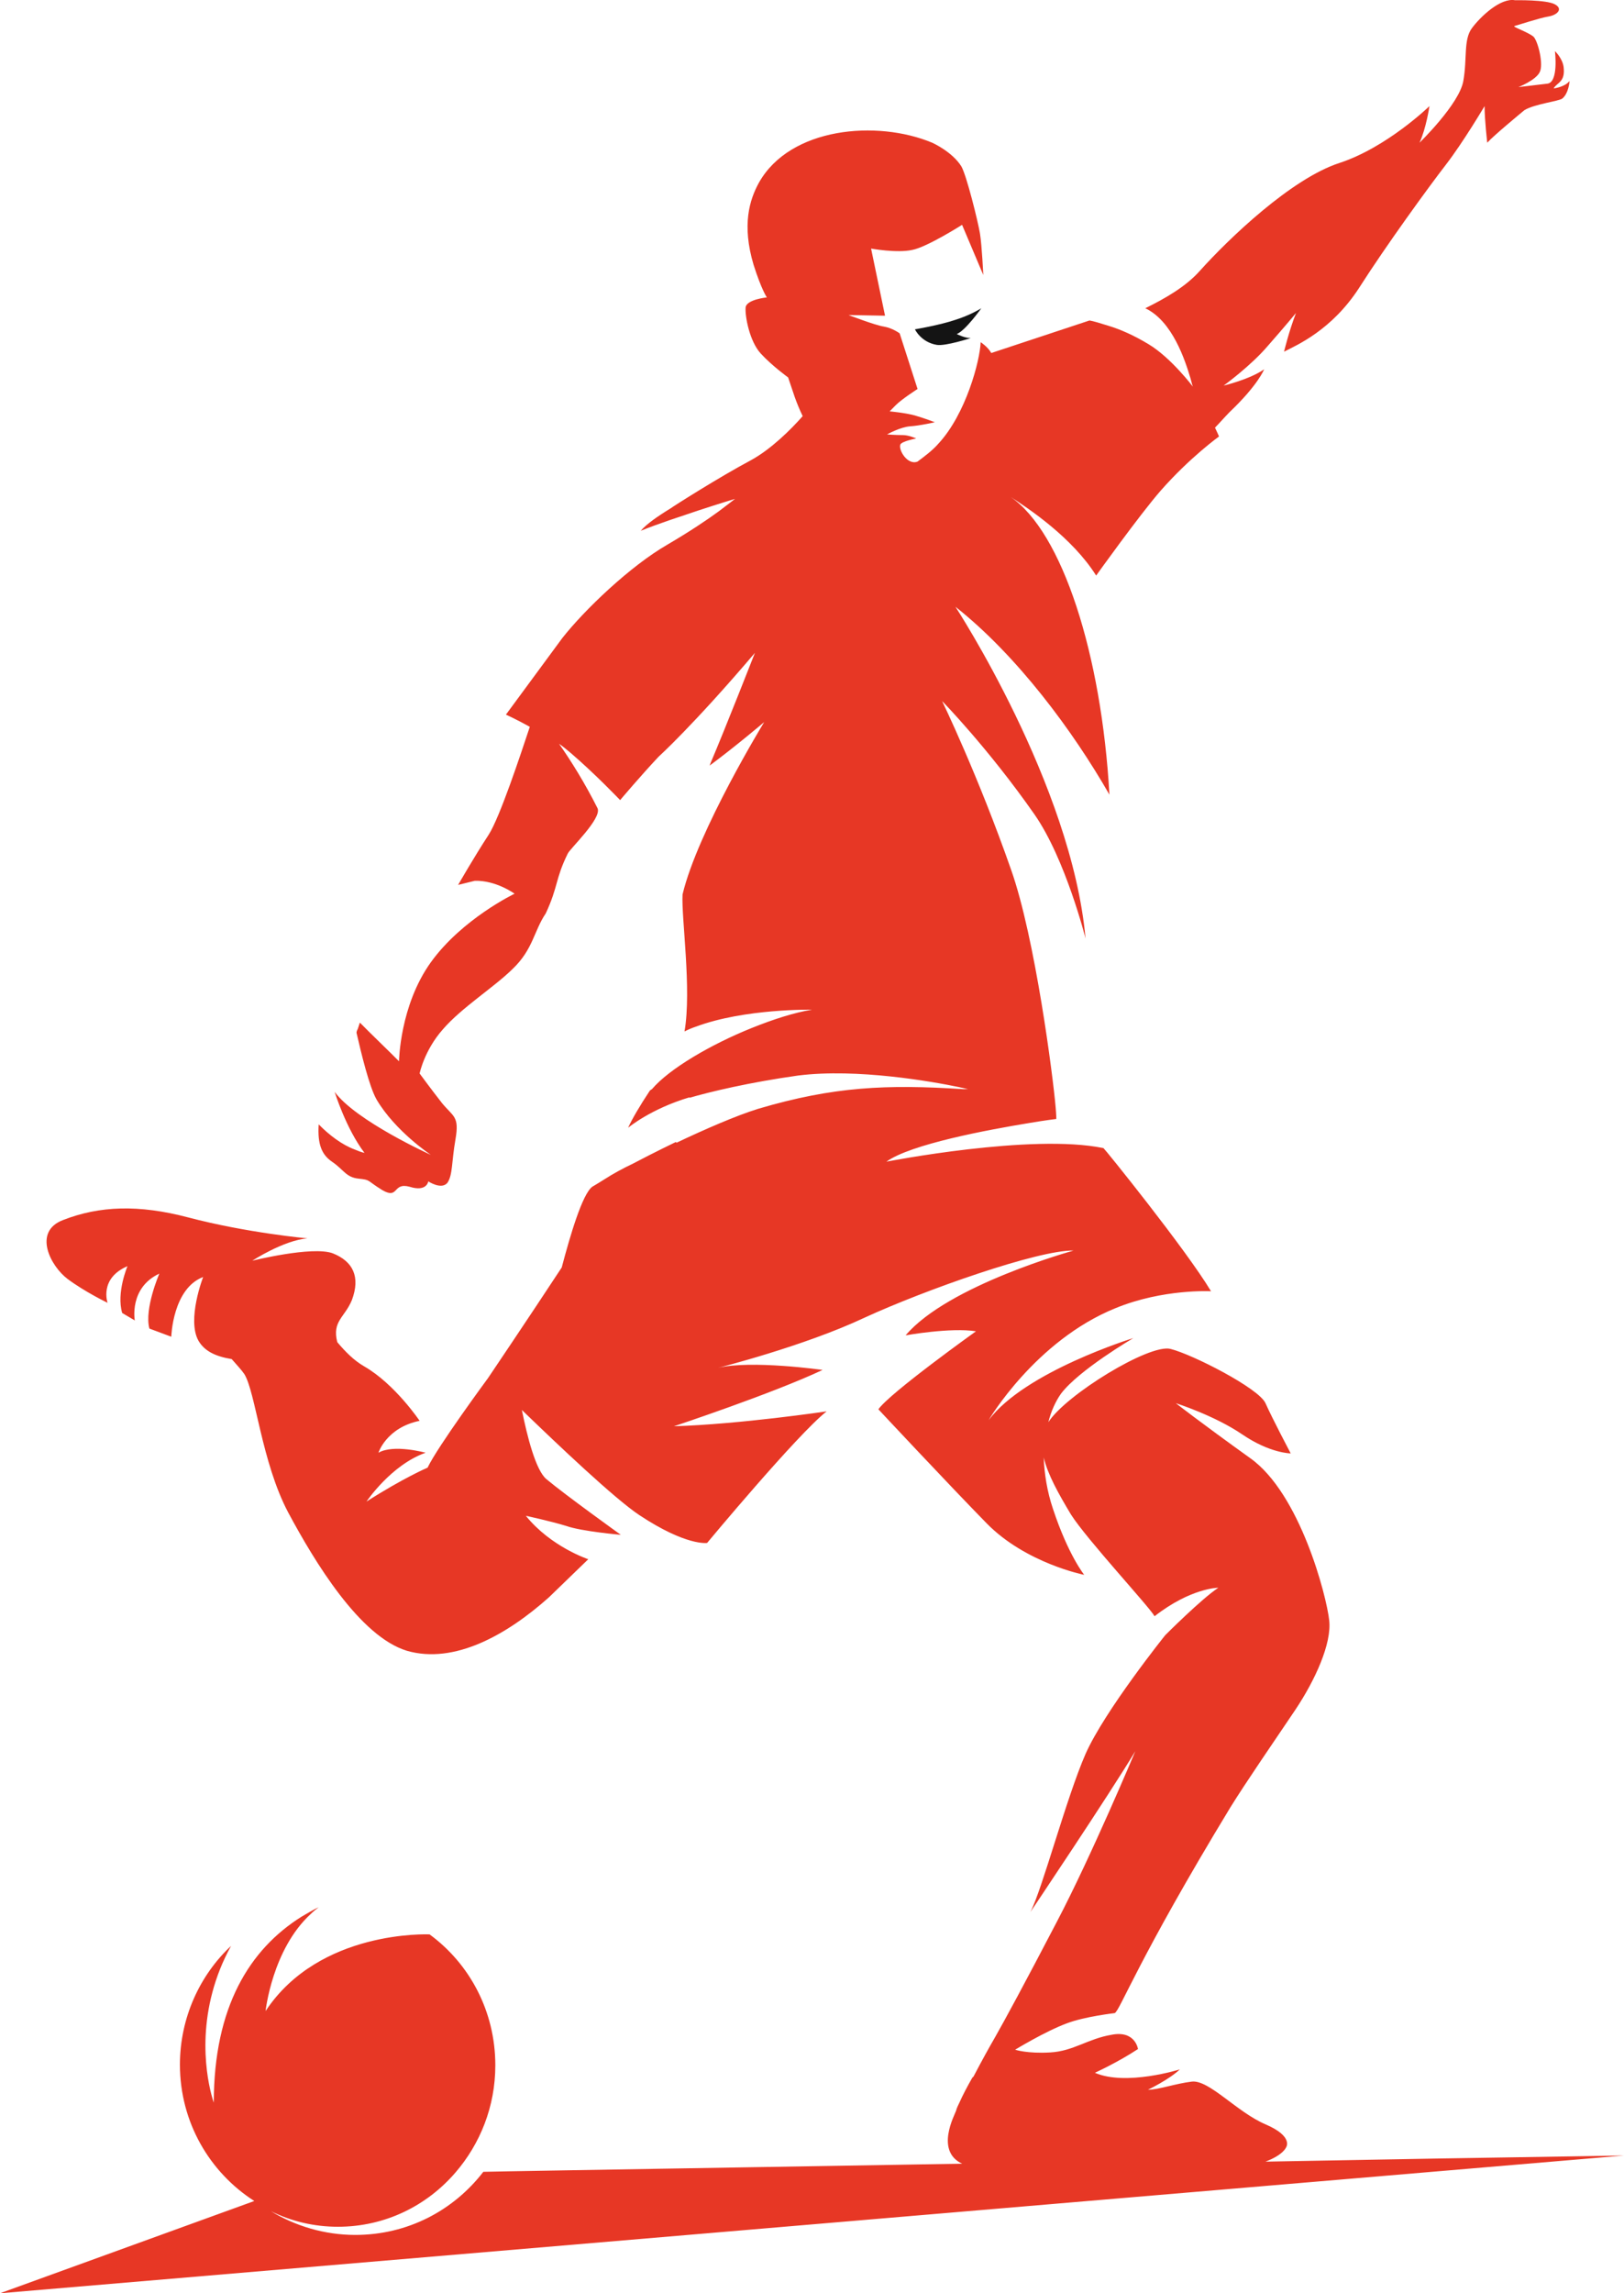 <svg width="34" height="48" viewBox="0 0 34 48" fill="none" xmlns="http://www.w3.org/2000/svg">
<path d="M34 45.117C31.164 45.16 28.676 45.203 26.494 45.245C26.869 45.103 26.925 44.947 26.925 44.947C26.925 44.947 27.092 44.72 26.494 44.464C25.896 44.209 25.312 43.527 24.951 43.57C24.603 43.612 24.256 43.74 24.034 43.74C24.034 43.74 24.478 43.527 24.701 43.314C24.701 43.314 23.575 43.669 22.922 43.385C22.922 43.385 23.394 43.172 23.825 42.888C23.825 42.888 23.769 42.491 23.269 42.59C22.769 42.675 22.477 42.931 21.99 42.959C21.504 42.988 21.253 42.902 21.253 42.902C21.253 42.902 21.879 42.519 22.338 42.349C22.713 42.207 23.338 42.136 23.338 42.136C23.45 42.079 23.825 41.014 25.757 37.833C26.091 37.294 26.689 36.427 27.119 35.788C27.536 35.164 27.884 34.397 27.828 33.914C27.773 33.403 27.217 31.259 26.174 30.52C25.145 29.782 24.617 29.37 24.617 29.37C24.617 29.37 25.424 29.626 26.007 30.023C26.591 30.421 27.022 30.421 27.022 30.421C27.022 30.421 26.633 29.683 26.494 29.37C26.355 29.058 24.965 28.348 24.506 28.234C24.061 28.121 22.31 29.2 21.948 29.768C22.004 29.541 22.101 29.328 22.213 29.171C22.588 28.674 23.728 28.007 23.728 28.007C23.728 28.007 21.462 28.703 20.698 29.725C20.698 29.725 21.671 28.064 23.352 27.382C24.353 26.971 25.354 27.027 25.354 27.027C24.826 26.147 23.116 24.031 23.102 24.031C21.601 23.719 18.557 24.315 18.557 24.315C19.071 23.946 20.684 23.648 21.545 23.506C21.879 23.449 22.115 23.421 22.115 23.421C22.115 23.421 22.115 23.335 22.101 23.179C22.046 22.526 21.671 19.629 21.17 18.209C20.475 16.221 19.724 14.674 19.724 14.674C19.724 14.674 20.684 15.653 21.657 17.045C22.31 17.982 22.727 19.643 22.727 19.643C22.435 16.42 20.003 12.7 20.003 12.7C21.295 13.722 22.463 15.298 23.227 16.633C23.061 13.694 22.24 11.138 21.156 10.4C21.532 10.641 22.449 11.252 22.949 12.047C22.949 12.047 23.853 10.783 24.298 10.272C24.909 9.576 25.521 9.136 25.521 9.136C25.521 9.136 25.493 9.065 25.437 8.951C25.535 8.852 25.632 8.738 25.743 8.625C26.341 8.057 26.466 7.73 26.466 7.73C26.16 7.943 25.618 8.071 25.618 8.071C25.618 8.071 26.188 7.659 26.549 7.233C26.911 6.821 27.133 6.551 27.133 6.551C26.98 6.949 26.883 7.361 26.883 7.361C27.161 7.219 27.884 6.906 28.454 6.026C29.024 5.132 29.913 3.91 30.275 3.442C30.636 2.973 31.081 2.221 31.081 2.221C31.081 2.505 31.137 2.987 31.137 2.987C31.262 2.845 31.846 2.363 31.915 2.306C32.123 2.178 32.624 2.121 32.707 2.064C32.846 1.951 32.86 1.695 32.86 1.695C32.763 1.823 32.527 1.851 32.527 1.851C32.596 1.724 32.777 1.724 32.735 1.397C32.707 1.212 32.554 1.07 32.554 1.07C32.554 1.07 32.638 1.738 32.388 1.752L31.79 1.823C31.79 1.823 32.151 1.681 32.235 1.511C32.318 1.354 32.207 0.886 32.11 0.772C31.998 0.673 31.651 0.559 31.706 0.545C31.762 0.531 32.235 0.375 32.415 0.346C32.596 0.318 32.735 0.19 32.554 0.091C32.374 -0.009 31.72 0.005 31.72 0.005C31.415 -0.051 30.997 0.346 30.817 0.588C30.636 0.829 30.72 1.227 30.636 1.695C30.553 2.178 29.719 2.987 29.719 2.987C29.858 2.689 29.927 2.221 29.927 2.221C29.927 2.221 29.038 3.087 28.037 3.413C27.036 3.74 25.729 4.99 25.118 5.671C24.826 5.998 24.409 6.239 23.978 6.452C24.548 6.722 24.812 7.545 24.923 7.915C24.951 8.014 24.965 8.085 24.979 8.099C24.979 8.099 24.52 7.489 24.047 7.205C23.742 7.02 23.45 6.892 23.213 6.821C23.033 6.764 22.894 6.722 22.81 6.708L20.753 7.389C20.684 7.261 20.531 7.162 20.531 7.162C20.517 7.545 20.225 8.667 19.641 9.292C19.53 9.42 19.363 9.548 19.21 9.661C19.002 9.746 18.807 9.42 18.849 9.306C18.877 9.235 19.182 9.178 19.182 9.178C19.182 9.178 19.029 9.107 18.904 9.107C18.738 9.107 18.571 9.093 18.571 9.093C18.571 9.093 18.849 8.937 19.057 8.923C19.266 8.909 19.572 8.838 19.572 8.838C19.572 8.838 19.349 8.752 19.154 8.696C18.946 8.639 18.626 8.61 18.626 8.61C18.626 8.61 18.626 8.61 18.751 8.483C18.877 8.355 19.21 8.142 19.21 8.142L18.835 6.977C18.835 6.977 18.682 6.864 18.501 6.835C18.32 6.807 17.765 6.594 17.765 6.594L18.529 6.608L18.237 5.203C18.237 5.203 18.779 5.302 19.099 5.231C19.405 5.174 20.142 4.706 20.142 4.706L20.586 5.756C20.586 5.756 20.558 5.146 20.517 4.89C20.475 4.635 20.239 3.683 20.128 3.484C19.933 3.172 19.516 2.987 19.516 2.987C18.362 2.505 16.541 2.661 15.888 3.825C15.693 4.18 15.527 4.706 15.777 5.543C15.944 6.069 16.055 6.225 16.055 6.225C16.055 6.225 15.624 6.267 15.61 6.438C15.596 6.622 15.693 7.148 15.93 7.403C16.166 7.659 16.5 7.9 16.5 7.9C16.5 7.9 16.5 7.9 16.639 8.312C16.68 8.426 16.736 8.568 16.805 8.71C16.555 8.994 16.138 9.406 15.721 9.633C15.054 9.988 14.095 10.598 14.039 10.641C13.761 10.811 13.539 10.967 13.414 11.11C13.803 10.953 14.248 10.811 14.623 10.684C15.054 10.542 15.388 10.442 15.388 10.442C15.388 10.442 15.262 10.542 15.054 10.698C14.804 10.882 14.442 11.124 13.984 11.393C13.191 11.848 12.232 12.771 11.774 13.353C11.148 14.205 10.592 14.958 10.592 14.958C10.592 14.958 10.814 15.057 11.092 15.213C10.898 15.795 10.467 17.102 10.231 17.471C9.925 17.939 9.591 18.522 9.591 18.522L9.939 18.436C10.383 18.422 10.773 18.706 10.773 18.706C10.773 18.706 9.675 19.232 9.021 20.14C8.368 21.049 8.354 22.214 8.354 22.214C8.187 22.043 7.756 21.631 7.534 21.404C7.52 21.447 7.506 21.489 7.492 21.532C7.478 21.56 7.464 21.589 7.464 21.617C7.562 22.043 7.729 22.739 7.881 23.009C8.271 23.676 9.021 24.173 9.021 24.173C9.021 24.173 7.451 23.463 7.006 22.853C7.006 22.853 7.242 23.619 7.631 24.131C7.562 24.116 7.492 24.088 7.423 24.059C7.159 23.96 6.895 23.761 6.672 23.534C6.644 23.96 6.742 24.173 6.95 24.315C7.2 24.485 7.242 24.642 7.506 24.67C7.77 24.698 7.659 24.698 8.007 24.912C8.354 25.11 8.215 24.741 8.576 24.84C8.938 24.954 8.966 24.727 8.966 24.727C8.966 24.727 9.244 24.912 9.369 24.755C9.48 24.585 9.452 24.329 9.536 23.846C9.619 23.364 9.494 23.378 9.258 23.094C9.035 22.81 8.785 22.469 8.785 22.469C8.785 22.469 8.882 21.986 9.271 21.546C9.661 21.092 10.342 20.666 10.731 20.282C11.162 19.871 11.176 19.487 11.426 19.118C11.69 18.55 11.621 18.408 11.885 17.869C11.926 17.769 12.607 17.13 12.51 16.917C12.246 16.392 11.954 15.923 11.704 15.568C11.787 15.625 11.871 15.696 11.94 15.753C12.455 16.193 12.983 16.747 12.983 16.747C12.983 16.747 13.414 16.236 13.789 15.838C13.789 15.838 14.512 15.185 15.805 13.665C15.805 13.665 15.193 15.227 14.873 15.98C14.873 15.994 14.859 16.008 14.859 16.023C15.415 15.611 15.999 15.114 15.999 15.114C15.999 15.114 14.609 17.386 14.29 18.721C14.262 19.203 14.484 20.708 14.331 21.589C14.415 21.546 14.484 21.518 14.568 21.489C15.596 21.106 17 21.134 17 21.134C16.639 21.191 16.194 21.333 15.735 21.518C14.887 21.859 14.011 22.37 13.65 22.796L13.608 22.824C13.4 23.137 13.233 23.421 13.15 23.605C13.15 23.605 13.622 23.208 14.442 22.966L14.428 22.98C14.859 22.853 15.693 22.654 16.708 22.512C17.945 22.356 19.53 22.64 20.072 22.753C20.197 22.782 20.267 22.796 20.267 22.796C20.225 22.796 20.197 22.796 20.155 22.796C18.571 22.696 17.459 22.739 15.874 23.208C15.415 23.35 14.762 23.634 14.164 23.918L14.15 23.903C14.15 23.903 13.706 24.116 13.247 24.358C13.038 24.457 12.83 24.571 12.677 24.67C12.566 24.741 12.469 24.798 12.399 24.84C12.191 24.997 11.94 25.849 11.76 26.53C11.051 27.609 10.217 28.845 10.217 28.845C10.217 28.845 9.16 30.279 8.952 30.719C8.952 30.719 8.451 30.932 7.673 31.429C7.673 31.429 8.187 30.662 8.91 30.407C8.91 30.407 8.243 30.222 7.923 30.407C7.923 30.407 8.09 29.881 8.785 29.739C8.785 29.739 8.271 28.973 7.631 28.603C7.409 28.476 7.228 28.291 7.061 28.092C6.95 27.652 7.214 27.581 7.367 27.212C7.548 26.729 7.395 26.402 6.964 26.232C6.533 26.076 5.282 26.388 5.282 26.388C5.282 26.388 5.935 25.962 6.436 25.92C6.436 25.92 5.171 25.806 3.934 25.48C2.905 25.21 2.085 25.238 1.321 25.536C0.681 25.778 1.056 26.502 1.418 26.772C1.779 27.041 2.252 27.269 2.252 27.269C2.252 27.269 2.071 26.758 2.669 26.502C2.669 26.502 2.433 27.056 2.558 27.482L2.822 27.638C2.822 27.638 2.697 26.956 3.336 26.658C3.336 26.658 3.016 27.396 3.128 27.808L3.586 27.979C3.586 27.979 3.614 26.971 4.253 26.729C4.253 26.729 3.906 27.624 4.156 28.064C4.281 28.277 4.504 28.39 4.851 28.447C4.948 28.561 5.046 28.66 5.115 28.76C5.352 29.143 5.477 30.605 6.033 31.656C6.589 32.693 7.534 34.255 8.521 34.553C9.508 34.837 10.606 34.226 11.495 33.431L12.316 32.636C12.316 32.636 11.537 32.38 11.009 31.727C11.009 31.727 11.537 31.841 11.857 31.94C12.177 32.054 12.997 32.125 12.997 32.125C12.997 32.125 11.829 31.287 11.44 30.96C11.217 30.776 11.037 30.066 10.926 29.512C11.69 30.251 12.872 31.372 13.386 31.713C14.373 32.366 14.804 32.295 14.804 32.295C14.804 32.295 16.68 30.038 17.306 29.541C17.306 29.541 15.499 29.81 14.109 29.853C14.109 29.853 16.166 29.171 17.222 28.674C17.222 28.674 15.721 28.461 15.026 28.632C15.026 28.632 16.833 28.177 18.098 27.581C19.363 26.999 21.74 26.161 22.477 26.175C22.477 26.175 19.849 26.899 18.96 27.95C18.96 27.95 19.905 27.78 20.433 27.865C20.433 27.865 18.626 29.157 18.39 29.498C18.39 29.498 19.836 31.046 20.656 31.884C21.476 32.721 22.699 32.963 22.699 32.963C22.699 32.963 22.366 32.551 22.046 31.585C21.921 31.216 21.865 30.847 21.851 30.506C21.935 30.861 22.157 31.259 22.421 31.699C22.755 32.224 24.061 33.63 24.172 33.829C24.937 33.233 25.507 33.233 25.507 33.233C25.159 33.46 24.395 34.226 24.395 34.226C24.395 34.226 23.13 35.803 22.727 36.711C22.324 37.634 21.823 39.537 21.573 40.02C21.573 40.02 23.213 37.578 23.769 36.654C23.769 36.654 22.852 38.841 22.129 40.219C21.448 41.525 21.031 42.292 20.837 42.633C20.698 42.874 20.572 43.101 20.378 43.47C20.364 43.47 20.364 43.484 20.35 43.499C20.253 43.669 20.155 43.854 20.086 44.01C20.058 44.067 20.03 44.123 20.016 44.18C19.989 44.266 19.572 45.018 20.142 45.288C10.814 45.444 10.773 45.444 10.119 45.458C9.494 46.268 8.535 46.779 7.437 46.779C6.797 46.779 6.186 46.594 5.671 46.282C6.102 46.495 6.575 46.608 7.075 46.608C8.062 46.608 8.938 46.168 9.536 45.472C10.05 44.876 10.37 44.095 10.37 43.229C10.37 42.093 9.827 41.099 8.993 40.488C8.966 40.488 6.686 40.389 5.56 42.093C5.56 42.093 5.699 40.801 6.505 40.062C6.561 40.006 6.617 39.963 6.672 39.92C6.547 39.977 6.436 40.048 6.311 40.119C5.226 40.801 4.476 42.008 4.476 44.01C4.476 44.01 4.101 42.988 4.448 41.695C4.531 41.383 4.657 41.056 4.837 40.73C4.184 41.34 3.767 42.235 3.767 43.215C3.767 44.422 4.392 45.472 5.324 46.069L0 48L34 45.117Z" fill="#E73725"/>
<path d="M20.545 6.452C20.545 6.452 20.323 6.594 20.003 6.694C19.67 6.807 19.155 6.893 19.155 6.893C19.155 6.893 19.28 7.163 19.614 7.219C19.795 7.248 20.323 7.077 20.323 7.077C20.198 7.077 20.031 6.992 20.031 6.992C20.212 6.921 20.545 6.452 20.545 6.452Z" fill="#141414"/>
</svg>
